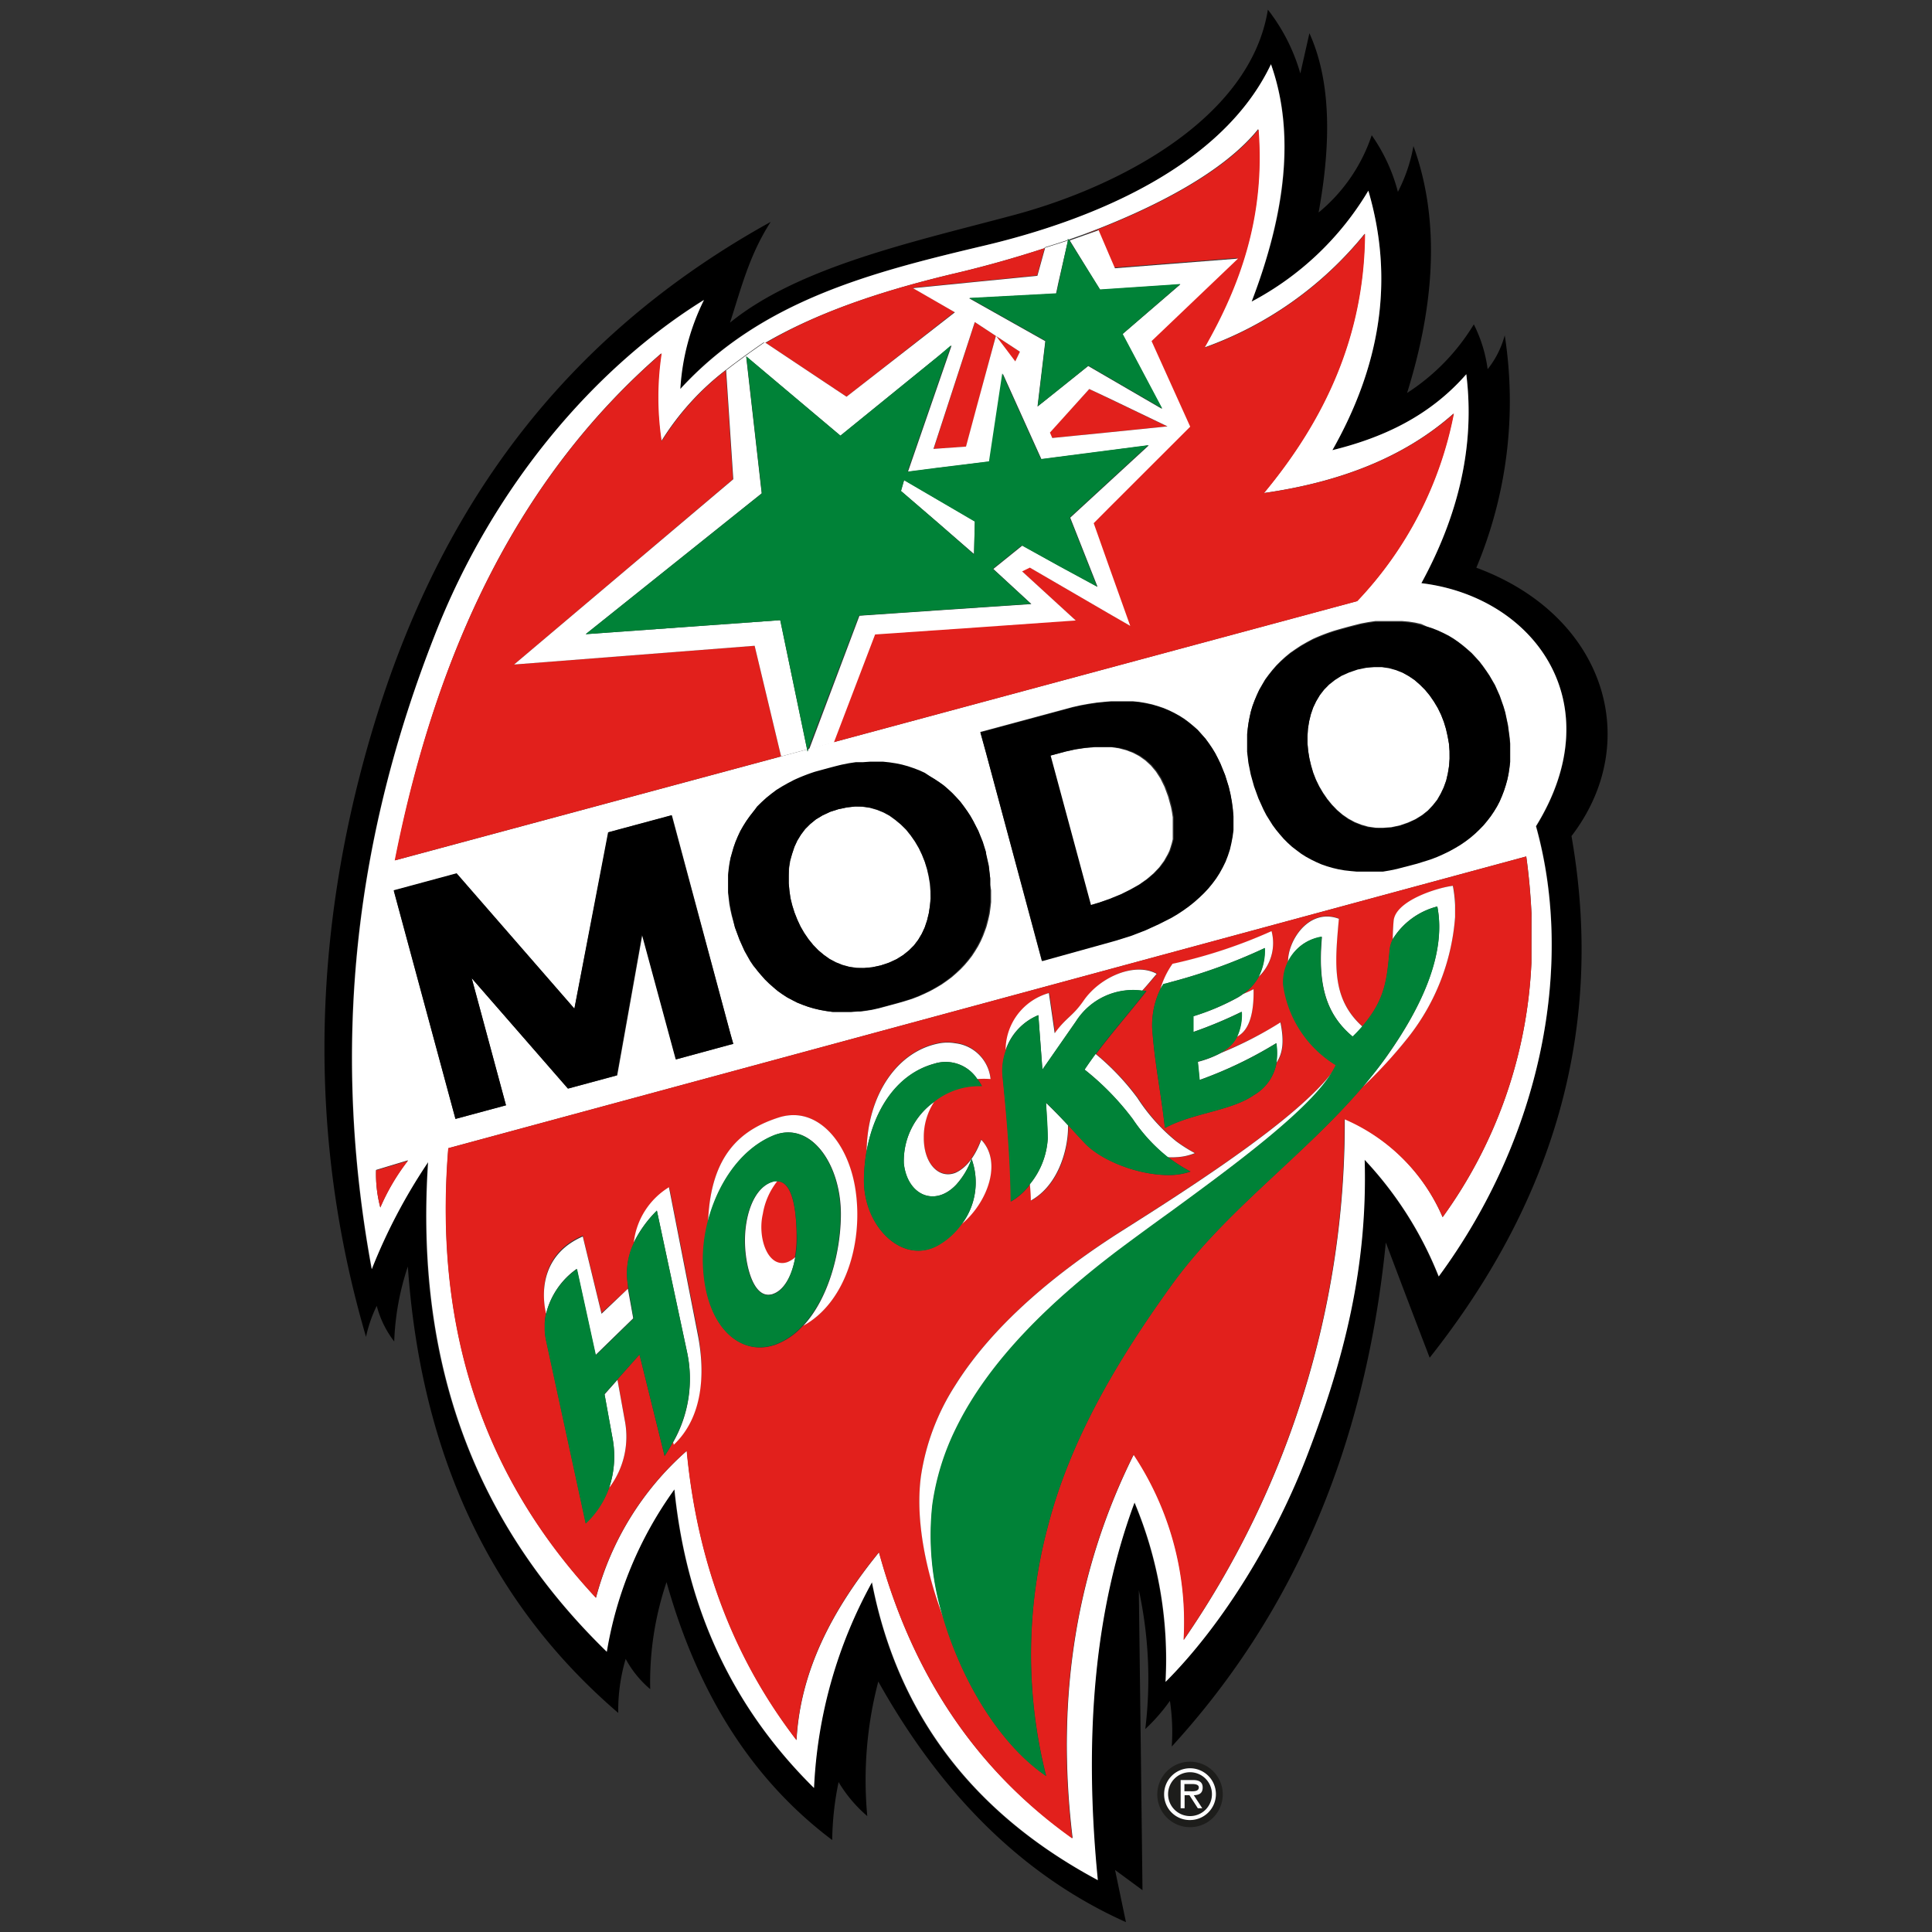 <?xml version="1.0" encoding="UTF-8"?> <svg xmlns="http://www.w3.org/2000/svg" viewBox="0 0 200 200"><rect x="0" y="0" width="200" height="200" fill="#333333" stroke="none"/><defs><style>.cls-1{fill:#1d1d1b;}.cls-2{fill:#fff;}.cls-3{fill:#e2201c;}.cls-4{fill:#008237;}.cls-5{fill:none;}</style></defs><g id="Lager_2" data-name="Lager 2"><g id="Skikt_1" data-name="Skikt 1"><path class="cls-1" d="M126.58,185.74a3.39,3.39,0,1,1-3.39-3.37A3.38,3.38,0,0,1,126.58,185.74Z"></path><path d="M152.83,58.77a44.54,44.54,0,0,0,2.94-24.06A9.59,9.59,0,0,1,154,38.22a14.47,14.47,0,0,0-1.43-4.64,22,22,0,0,1-6.91,7.1c2.92-9.36,3.4-18,.66-25.56a16.63,16.63,0,0,1-1.61,4.74A18.19,18.19,0,0,0,142,14a17.56,17.56,0,0,1-5.5,8c1.34-7.35,1.26-13.69-.95-18.56-.31,1.39-.63,2.78-.94,4.17A19.34,19.34,0,0,0,131.25,1c-1.8,11.22-15.31,18.29-26.14,21.22C95,24.94,82.77,27.53,75.57,33.4c1.17-3.61,2-7,4.21-10.43-24,13.28-36.21,33.31-42.33,56.53-5.43,20.6-5,40.3.44,58.89A13.79,13.79,0,0,1,39,135.18a10.33,10.33,0,0,0,1.81,3.69,27.24,27.24,0,0,1,1.41-7.76c1.37,19.68,8.71,35,21.78,46.21a18.74,18.74,0,0,1,.77-5.59,10.79,10.79,0,0,0,2.54,3.13A32.23,32.23,0,0,1,69,163.78c3.46,12.36,9.43,20.89,17.15,26.7a31.18,31.18,0,0,1,.66-6A14.23,14.23,0,0,0,89.78,188a40.26,40.26,0,0,1,1.14-13.93c6.76,12.08,15.34,20.3,25.64,24.91-.38-1.79-.75-3.59-1.13-5.4l2.84,2.09q-.18-15.54-.38-31.07a43.18,43.18,0,0,1,.67,14.39,19,19,0,0,0,2.55-2.92,21.83,21.83,0,0,1,.19,4.73c12.25-13.38,20-30.47,22.16-52.18q2.26,6,4.54,11.93c12.59-15.9,18.23-33.73,14.68-54C170.15,76.8,166.2,63.7,152.83,58.77Zm-3.93,73.37a38.19,38.19,0,0,0-7.67-12.08c.32,11.15-2.17,20.71-5.84,30.32-3.31,8.7-8.81,17.72-14.77,23.73a41.91,41.91,0,0,0-3.21-18.57q-6.06,16.32-3.8,39.09C101,187.9,92.94,177.85,90.23,163.8a48.55,48.55,0,0,0-6,21.29c-7.91-7.82-13.12-17.79-14.45-30.91a39.74,39.74,0,0,0-7,16.81c-12.69-12.36-20-28.47-18.5-50.68a58.06,58.06,0,0,0-5.83,11.07C34.09,107.8,36.9,86.29,45,65.77,51.05,50.26,61.65,38,72.83,31.05a23.86,23.86,0,0,0-2.45,9.22C78.82,31.05,90.26,28.17,102,25.4c11.36-2.69,24.63-8.24,29.57-18.75,2.57,7.11,1.54,15.44-2,24.57a30.81,30.81,0,0,0,12.08-11.48c2.79,9.49,1.08,18.38-3.72,26.86,5.28-1.3,10.08-3.54,13.86-7.86.91,7.34-.78,14.54-4.65,21.63,11.64,1.4,19.77,12.36,11.9,25.16C163,99.84,159.63,117.6,148.9,132.14Z"></path><polygon class="cls-2" points="96.25 91.46 96.12 90.69 95.95 89.95 95.73 89.22 95.44 88.49 95.11 87.8 94.71 87.12 94.27 86.49 93.79 85.89 93.25 85.36 92.67 84.88 92.08 84.45 91.43 84.1 90.75 83.83 90.05 83.63 89.3 83.52 88.98 83.5 88.5 83.49 87.69 83.58 86.81 83.76 85.93 84.04 85.14 84.41 84.46 84.82 83.87 85.3 83.34 85.82 82.91 86.4 82.53 87.02 82.23 87.67 81.99 88.39 81.81 89.12 81.69 89.86 81.65 90.64 81.65 91.42 81.72 92.18 81.83 92.96 82.02 93.71 82.24 94.44 82.53 95.18 82.86 95.89 83.25 96.56 83.69 97.2 84.17 97.8 84.7 98.35 85.27 98.83 85.86 99.25 86.51 99.6 87.18 99.87 87.9 100.07 88.65 100.18 88.98 100.2 89.44 100.21 90.29 100.13 91.18 99.94 92.04 99.65 92.82 99.29 93.49 98.87 94.09 98.39 94.61 97.87 95.05 97.29 95.43 96.65 95.73 96 95.97 95.28 96.15 94.54 96.27 93.8 96.32 93.02 96.31 92.24 96.25 91.46"></polygon><path class="cls-2" d="M147.14,60.37c3.87-7.09,5.56-14.29,4.65-21.63-3.78,4.32-8.58,6.56-13.86,7.86,4.8-8.48,6.51-17.37,3.72-26.86a30.81,30.81,0,0,1-12.08,11.48c3.49-9.13,4.52-17.46,2-24.57C126.58,17.16,113.31,22.71,102,25.4c-11.69,2.77-23.13,5.65-31.57,14.87a23.86,23.86,0,0,1,2.45-9.22C61.65,38,51.05,50.26,45,65.77c-8.06,20.52-10.87,42-6.51,65.61a58.06,58.06,0,0,1,5.83-11.07c-1.46,22.21,5.81,38.32,18.5,50.68a39.74,39.74,0,0,1,7-16.81c1.33,13.12,6.54,23.09,14.45,30.91a48.55,48.55,0,0,1,6-21.29c2.71,14,10.81,24.1,23.38,30.83q-2.27-22.77,3.8-39.09a41.91,41.91,0,0,1,3.21,18.57c6-6,11.46-15,14.77-23.73,3.67-9.61,6.16-19.17,5.84-30.32a38.19,38.19,0,0,1,7.67,12.08C159.63,117.6,163,99.84,159,85.53,166.91,72.73,158.78,61.77,147.14,60.37Zm.56,4.48.59.19.58.23.56.26.55.28.51.31.49.34.48.37.45.38.44.39.41.44.4.44.36.47.34.48.33.49.58,1,.49,1.1.4,1.14.17.58.28,1.32.17,1.28.06.64v1.24l0,.63-.07.6-.09.6-.12.58-.16.58-.18.56-.21.55-.24.56-.27.52-.31.51-.33.49-.37.48-.39.47-.43.44-.44.42-.48.41-.5.38-.54.37-.57.34-.58.32-.62.3-.63.28-.68.26-.7.22-.7.22-2.11.55-.72.15-.71.12-.46,0-.23,0-.69,0-.67,0h-.66l-.64-.06-.63-.07-.62-.11-.6-.14-.59-.17-.57-.2-.55-.24-.53-.26-.53-.29-.49-.31-.48-.36-.47-.36-.44-.4-.42-.42-.4-.46-.38-.46-.37-.5-.32-.51-.33-.53-.29-.56-.53-1.17-.45-1.24-.34-1.22-.24-1.19-.14-1.18,0-.61v-.59l0-.6.06-.59.08-.58.11-.58.13-.58.17-.57.21-.56.23-.55.25-.54.3-.52.31-.53.36-.49.39-.49.41-.47.45-.45.47-.43.51-.42.55-.38.56-.37.61-.35.62-.33a20.36,20.36,0,0,1,2.2-.85c.91-.27,1.85-.52,2.78-.75l.75-.14.73-.11.36,0,.36,0,.71,0h.69l.68,0,.67.06.65.1.63.14ZM68.45,36.58a30.21,30.21,0,0,0,0,9.1,27.64,27.64,0,0,1,6.63-7.34h0l.14-.1c.28-.22.56-.44.85-.65,1-.75,2-1.47,3-2.15l.11.07C85,32.13,91.78,30,98.47,28.39c3.06-.71,6.37-1.62,9.67-2.7l0-.08c.79-.24,1.59-.5,2.39-.76l0-.13.07.1,1.5-.53c7.56-2.82,14.61-6.53,18.14-10.92.7,9-1.87,16.11-5.59,22.61A37.61,37.61,0,0,0,141.27,24.2c-.07,10.57-4.14,19.23-10.45,26.84,7.76-1.11,14.48-3.64,19.65-8.23a38.84,38.84,0,0,1-10,19.42L86.26,76.84h0l-2.55.68-.11.29,0-.24-2.69.72h0l-40,10.77C45.22,67.09,53.82,49.28,68.45,36.58Zm33.6,41.26-.57-2.07.57-.15,9-2.43.85-.19.83-.15.81-.12.79-.08.71-.06h1.51l.71,0,.68.07.66.11.64.14.62.18.59.2.57.24.55.27.54.3.5.32.48.36.46.38.44.39.39.44.4.45.35.48.34.5.31.51.28.54.27.56.47,1.16.38,1.22.18.77.14.77.1.76.06.73v.73l0,.69-.09.69-.13.68-.15.65-.21.64-.24.62-.29.59-.32.58-.35.55-.4.54-.42.51-.46.49-.49.47-.51.45-.55.44-.57.41-.59.39-.62.37-1.32.69-1.4.64-1.48.57-1.56.49-.46.13-7.21,2Zm.55,14.32,0,.62,0,.62-.07.61-.08.59-.13.58-.15.58-.07.24-.12.33-.21.56-.24.54-.27.52-.31.51-.32.49-.37.48-.4.47-.42.44-.44.41-.47.41-.51.38-.53.37-.57.34-.58.32-.62.3-.63.28-.68.26-.7.22-.72.21-2,.54-.72.16-.7.11-.48.06-.22,0-.69.05-.66,0-.67,0-.63,0-.64-.09-.62-.11-.6-.14-.59-.17-.56-.2-.56-.22-.53-.27-.53-.28-.51-.33-.48-.34-.45-.38-.45-.4-.42-.41-.4-.45-.38-.45L78,100l-.34-.5L77.38,99l-.31-.55-.52-1.16L76.08,96l-.34-1.23-.13-.58-.11-.6-.14-1.19,0-.61v-.59l0-.6.06-.59.08-.58.11-.58v0l.15-.53.16-.56.2-.57.23-.55.25-.54.3-.53.32-.51.36-.51L78,84l.42-.47.46-.45.48-.44.51-.41.53-.4.58-.36.6-.34.63-.33A19.49,19.49,0,0,1,84.36,80c.92-.25,1.84-.51,2.76-.73l.75-.15L88.6,79l.39,0,.35,0,.71-.05h.69l.69,0,.66.07.65.1.63.13.62.17.59.2.58.22.57.26.53.28.51.31.51.34.47.35.45.39.44.41.4.42.39.45.37.47.34.48.32.49.3.53.52,1.07.44,1.12.33,1.06,0,.11.29,1.3.17,1.29,0,.63ZM39.37,125a13.6,13.6,0,0,1-.44-3.89l3.31-1A22.56,22.56,0,0,0,39.37,125Zm1.39-32.79,6.51-1.76,12.19,14L63,86.16l6.56-1.76L75.61,107l.3,1.06-.3.07L70,109.67l-3.5-12.92-2.6,14.57-5.07,1.37-10-11.43,3.55,13.16-5.23,1.41ZM158.53,99.7A48.51,48.51,0,0,1,149.34,126a19.42,19.42,0,0,0-10.13-10.18,94.3,94.3,0,0,1-16.65,53.92,31.29,31.29,0,0,0-5.18-19.19c-5.88,11.8-8.13,25-6.34,39.73C101.54,183.58,94.63,174,91,160.69c-4.88,6-8.16,12.34-8.54,19.44-6.11-8-10.2-17.68-11.36-29.94a30.65,30.65,0,0,0-9.4,15.21c-11-11.81-16.89-26.84-15.28-46.54L158,88.66c.28,2,.45,4,.54,5.86Z"></path><polygon class="cls-2" points="146.43 70.36 145.82 69.95 145.19 69.6 144.51 69.33 143.79 69.13 143.04 69.02 142.7 69 142.26 68.99 141.43 69.06 140.55 69.24 139.67 69.54 138.88 69.89 138.2 70.32 137.59 70.8 137.07 71.33 136.63 71.9 136.25 72.54 135.94 73.19 135.7 73.89 135.52 74.63 135.4 75.38 135.35 76.16 135.35 76.92 135.42 77.69 135.54 78.46 135.72 79.21 135.94 79.96 136.22 80.68 136.56 81.38 136.96 82.06 137.4 82.7 137.88 83.29 138.41 83.84 138.98 84.33 139.59 84.75 140.24 85.1 140.92 85.37 141.62 85.57 142.39 85.68 142.7 85.69 143.18 85.69 144.03 85.63 144.92 85.44 145.78 85.14 146.54 84.79 147.22 84.37 147.81 83.9 148.32 83.36 148.78 82.78 149.14 82.15 149.45 81.5 149.71 80.78 149.88 80.04 150 79.28 150.06 78.52 150.05 77.72 149.99 76.95 149.86 76.18 149.69 75.43 149.47 74.71 149.19 73.99 148.85 73.28 148.45 72.62 148.01 71.98 147.53 71.39 146.99 70.85 146.43 70.36"></polygon><path class="cls-2" d="M113.75,93.44l1.17-.41.16-.07.93-.38,1-.5.89-.5.81-.57.69-.59.6-.63.49-.66.4-.71.17-.36.12-.37.12-.4.1-.41,0-.42,0-.44V85.1l0-.49-.08-.53-.1-.52-.3-1.1-.37-1-.42-.86-.48-.74-.52-.62-.57-.52-.62-.44-.66-.35-.71-.27-.76-.2-.78-.11,0,0-.86,0h-.89l-1,.09-1,.15-1,.22-1.74.46,4.18,15.48Z"></path><path class="cls-3" d="M98.82,32.29l-4.34-2.5,6.63-.66,6.25-.62.78-2.82c-3.3,1.08-6.61,2-9.67,2.7C91.78,30,85,32.13,79.27,35.5l8.36,5.57Z"></path><path class="cls-3" d="M75.27,38.23c.27-.22.56-.43.85-.65C75.83,37.79,75.55,38,75.27,38.23Z"></path><polygon class="cls-3" points="100.02 46.23 101.11 42.17 103.08 34.8 105.1 37.45 105.58 36.41 101.11 33.47 100.92 33.34 96.65 46.47 100.02 46.23"></polygon><path class="cls-3" d="M114.72,26.29l.61,1.41,12.74-1-8.95,8.54,4,8.86-8.43,8.42-1.56,1.57,1.56,4.41,2.22,6.22-2.22-1.28-8.17-4.75-.8.39,5.55,5.08-10.19.72-10.58.73L86.26,76.84l54.25-14.61a38.84,38.84,0,0,0,10-19.42c-5.17,4.59-11.89,7.12-19.65,8.23,6.31-7.61,10.38-16.27,10.45-26.84A37.61,37.61,0,0,1,124.7,36c3.72-6.5,6.29-13.64,5.59-22.61-3.53,4.39-10.58,8.1-18.14,10.92.49-.18,1-.34,1.49-.53Z"></path><polygon class="cls-3" points="114.72 44.76 120.82 44.14 114.72 41.21 112.76 40.27 108.65 44.77 108.89 45.34 114.72 44.76"></polygon><path class="cls-3" d="M78.12,66.85l-24.9,1.94L75.87,49.62l-.74-11.28a27.64,27.64,0,0,0-6.63,7.34,30.21,30.21,0,0,1,0-9.1C53.82,49.28,45.22,67.09,40.86,89.07l40-10.77Z"></path><path class="cls-3" d="M39.37,125a22.56,22.56,0,0,1,2.87-4.84l-3.31,1A13.6,13.6,0,0,0,39.37,125Z"></path><path class="cls-3" d="M81.47,130.69s0,0,0,0a2.82,2.82,0,0,0,.8-.5,10.86,10.86,0,0,0,.19-2.11c0-2.08-.22-5.86-2.09-5.8a7.34,7.34,0,0,0-1.5,3.38C78.33,128.2,79.47,131.39,81.47,130.69Z"></path><path class="cls-3" d="M46.4,118.86c-1.61,19.7,4.27,34.73,15.28,46.54a30.65,30.65,0,0,1,9.4-15.21c1.16,12.26,5.25,22,11.36,29.94.38-7.1,3.66-13.47,8.54-19.44C94.63,174,101.54,183.58,111,190.32c-1.79-14.73.46-27.93,6.34-39.73a31.29,31.29,0,0,1,5.18,19.19,94.3,94.3,0,0,0,16.65-53.92A19.42,19.42,0,0,1,149.34,126a48.51,48.51,0,0,0,9.19-26.34V94.52c-.09-1.88-.26-3.83-.54-5.86Zm75.35-19.14a52.12,52.12,0,0,0,9.88-3.3,4.82,4.82,0,0,1-1.37,4.76,5,5,0,0,1-1.57,1.72c.38-.16.75-.32,1.09-.5,0,1.67-.16,3.82-1.4,4.72a2.84,2.84,0,0,1-.34.22,3.53,3.53,0,0,1-1.07,1.25,6.12,6.12,0,0,1-.57.37,39.74,39.74,0,0,0,6.18-3.12c.41,2,.23,3.26-.44,4.22a4.81,4.81,0,0,1-2.35,3.31c-2.16,1.51-5.76,1.81-8.53,3.07l-.67.32c-.38-3.44-1-6.4-1.26-9.61a8.57,8.57,0,0,1,.8-4.77,8.81,8.81,0,0,1,1.25-2.58Zm-13.12,3.06.6,4.16c1.16-1.67,1.79-1.71,3-3.38,1.72-2.49,5.33-4,7.56-2.77-.46.6-1,1.17-1.51,1.75a2.9,2.9,0,0,1,.41.06c-1.7,2.17-3.6,4.34-5.22,6.51a25.63,25.63,0,0,1,4.34,4.57,19.16,19.16,0,0,0,4,4.47,15.52,15.52,0,0,0,1.94,1.23,5.68,5.68,0,0,1-1.94.42,6.33,6.33,0,0,1-.87,0c.12.09.24.19.38.28a16.12,16.12,0,0,0,1.93,1.2,6.55,6.55,0,0,1-1.93.36c-3.17.12-7.2-1.4-9-3.28-.58-.61-1.15-1.24-1.72-1.86.06,2.15-.84,6.13-3.85,7.79,0-.53,0-1.1-.1-1.7a6.49,6.49,0,0,1-2,1.8c0-4.22-.4-8.59-.85-13a6.09,6.09,0,0,1,.38-2.71A6.15,6.15,0,0,1,108.63,102.78ZM69.75,149.51l-.07-.25c-.27.5-.56,1-.88,1.47l-2.6-10.5-2.28,2.57.75,4.16A8.75,8.75,0,0,1,63.06,154a9.12,9.12,0,0,1-2.43,3.64l-4.08-18.82a7,7,0,0,1-.16-1.09v-.82a6.35,6.35,0,0,1,.14-1c-.62-2.77-.13-6.34,3.8-8l1.94,8L65,133.41,65,133a7.21,7.21,0,0,1,.65-4.37,7.73,7.73,0,0,1,3.64-5.71l3,15.24C73,142.18,72.7,146.67,69.75,149.51Zm13.38-12.27a7.18,7.18,0,0,1-2.94,2l-.39.11c-3.48.87-6.91-2.33-7-8.85a16,16,0,0,1,.5-4c.26-7,3.45-9.58,7.39-10.82a5.15,5.15,0,0,1,.83-.18c3.54-.5,6.43,3.18,7.06,8C89.26,128.87,87.44,134.87,83.13,137.24ZM89.44,122a18.47,18.47,0,0,1,.27-2.83c.06-5.82,3.15-10.42,7.56-11.22a4.63,4.63,0,0,1,1.62,0,4.13,4.13,0,0,1,3.65,3.7,10.3,10.3,0,0,0-1.38,0,6.89,6.89,0,0,1,.48.75,7.34,7.34,0,0,0-2.65.37,7.72,7.72,0,0,0-2.31,1.25,6.64,6.64,0,0,0-1.07,3.7c0,2.7,1.57,4.31,3.28,3.64.94-.38,1.93-1.44,2.67-3.42,2.19,2.28.7,6.44-2,8.71a7.94,7.94,0,0,1-.58.72,7.56,7.56,0,0,1-1.79,1.47C93.51,131.07,89.34,127,89.44,122Zm61.19-27.09a22.8,22.8,0,0,1-4.85,12.45,49,49,0,0,1-4.69,5.12c-6.15,7.21-14.3,12.88-19.83,20.58h0c-5.48,7.6-10.44,15.85-12.78,24.94a51.28,51.28,0,0,0-.18,25.84c-3.72-2.5-7.08-7.19-9.29-12.54a35.92,35.92,0,0,1-1.33-3.82c-1.89-5-2.93-10.32-2.33-14.72a23.84,23.84,0,0,1,3.56-9.4c4.07-6.49,10.86-11.92,17.29-16,1.74-1.1,3.63-2.3,5.57-3.57,6.46-4.23,13.37-9.12,16.23-12.91.12-.21.23-.41.32-.61a11.62,11.62,0,0,1-5.44-8.31,4.35,4.35,0,0,1,.45-2.31c-.1-2.2,2.11-5.74,5.26-4.57-.42,4.72-.77,8.28,2.45,11.17,2.47-2.92,2.53-5,2.84-8a3,3,0,0,1,.31-1c0-.67,0-1.31.1-1.92.21-2.11,4.66-3.45,6.13-3.64a13.86,13.86,0,0,1,.23,2Z"></path><polygon class="cls-2" points="100.83 57.35 100.92 53.96 97.1 51.74 93.59 49.69 93.27 50.83 97.1 54.12 100.83 57.35"></polygon><path class="cls-2" d="M53.22,68.79l24.9-1.94L80.86,78.3h0l2.69-.72L80.77,64.2,60.63,65.65,78.85,51.07,77.24,36.89,87,45.1,97.1,36.9l1.41-1.14L97.1,39.84l-3.11,9,3.11-.4,5.34-.66,1.37-9.1,4,8.86,1.85-.24,9.27-1.2-8.14,7.49,2.83,7.16-4-2.17-3.79-2.1-3,2.42,3.94,3.63-9.61.65-8.19.56-5.2,13.81,2.55-.68h0l4.27-11.19,10.58-.73,10.19-.72-5.55-5.08.8-.39,8.17,4.75,2.22,1.28-2.22-6.22-1.56-4.41,1.56-1.57,8.43-8.42-4-8.86,8.95-8.54-12.74,1-.61-1.41-1.08-2.53c-.5.19-1,.35-1.49.53l-1.5.53L113.88,30l8.31-.56-6,5.16,4.1,7.73-7.64-4.44-3.07,2.46-2.18,1.74.81-6.77-7.89-4.44,9-.48.24-1.13,1-4.38c-.8.26-1.6.52-2.39.76l0,.08-.78,2.82-6.25.62-6.63.66,4.34,2.5L87.63,41.07,79.27,35.5l-.11-.07c-1,.68-2,1.4-3,2.15-.29.22-.58.43-.85.65l-.14.1h0l.74,11.28Zm59.54-28.52,2,.94,6.1,2.93-6.1.62-5.83.58-.24-.56Zm-11.85-6.93.2.13,4.47,2.94-.48,1-2-2.65-2,7.37L100,46.23l-3.37.24Z"></path><path class="cls-4" d="M88.91,63.72l8.19-.56,9.61-.65-3.94-3.63,3-2.42,3.79,2.1,4,2.17-2.83-7.16,8.14-7.49-9.27,1.2-1.85.24-4-8.86-1.37,9.1-5.34.66-3.11.4,3.11-9,1.41-4.08L97.1,36.9,87,45.1l-9.74-8.21,1.61,14.18L60.63,65.65,80.77,64.2l2.78,13.38,0,.24.11-.29Zm4.68-14,3.51,2.05L100.91,54l-.08,3.4L97.1,54.12l-3.83-3.3Z"></path><polygon class="cls-4" points="109.61 29.23 109.37 30.36 100.35 30.84 108.24 35.28 107.43 42.05 109.61 40.31 112.67 37.85 120.32 42.29 116.22 34.56 122.19 29.4 113.88 29.96 110.65 24.82 110.58 24.72 110.56 24.85 109.61 29.23"></polygon><path class="cls-2" d="M96.55,155.79A26,26,0,0,1,99,147.9c3.54-7.25,10.11-13.4,16.68-18.36,1.68-1.26,3.59-2.66,5.59-4.1,6.79-5,14.46-10.63,16.72-14.53-2.86,3.79-9.77,8.68-16.23,12.91-1.94,1.27-3.83,2.47-5.57,3.57-6.43,4.07-13.22,9.5-17.29,16a23.84,23.84,0,0,0-3.56,9.4c-.6,4.4.44,9.72,2.33,14.72A29,29,0,0,1,96.55,155.79Z"></path><path class="cls-2" d="M144.27,95.31c-.06.61-.08,1.25-.1,1.92a7.65,7.65,0,0,1,4.62-3.39c1,5.14-2,10.87-5.06,15.26-.82,1.18-1.71,2.3-2.64,3.4a49,49,0,0,0,4.69-5.12,22.8,22.8,0,0,0,4.85-12.45V93.7a13.86,13.86,0,0,0-.23-2C148.93,91.86,144.48,93.2,144.27,95.31Z"></path><path class="cls-2" d="M96.69,110.12a3.91,3.91,0,0,1,4.47,1.58,10.3,10.3,0,0,1,1.38,0,4.13,4.13,0,0,0-3.65-3.7,4.63,4.63,0,0,0-1.62,0c-4.41.8-7.5,5.4-7.56,11.22C90.5,114.67,93,111.16,96.69,110.12Z"></path><path class="cls-2" d="M59.7,131.35l1.95,8.92,3.9-3.8L65,133.41,62.27,136l-1.94-8c-3.93,1.71-4.42,5.28-3.8,8A8,8,0,0,1,59.7,131.35Z"></path><path class="cls-2" d="M69.25,122.9a7.73,7.73,0,0,0-3.64,5.71A12.18,12.18,0,0,1,68,125.32L71.13,140a13.2,13.2,0,0,1-1.45,9.31l.07.25c3-2.84,3.28-7.33,2.49-11.37Z"></path><path class="cls-2" d="M63.37,148.68a10.28,10.28,0,0,1-.31,5.34A8.75,8.75,0,0,0,64.67,147l-.75-4.16-1.34,1.51Z"></path><path class="cls-2" d="M108.28,114.16c.07,1.23.13,2.45.18,3.68a8.18,8.18,0,0,1-1.85,4.74c.06.6.1,1.17.1,1.7,3-1.66,3.91-5.64,3.85-7.79C109.8,115.67,109,114.86,108.28,114.16Z"></path><path class="cls-2" d="M123.52,105.2l0,1.63a44.54,44.54,0,0,0,5-2.09,5.33,5.33,0,0,1-.49,2.6,2.84,2.84,0,0,0,.34-.22c1.24-.9,1.43-3.05,1.4-4.72-.34.18-.71.34-1.09.5a5.23,5.23,0,0,1-.52.35A24,24,0,0,1,123.52,105.2Z"></path><path class="cls-2" d="M107.49,105.1l.42,5.63,3.48-5a7,7,0,0,1,6.84-3.17c.53-.58,1-1.15,1.51-1.75-2.23-1.23-5.84.28-7.56,2.77-1.16,1.67-1.79,1.71-3,3.38l-.6-4.16a6.15,6.15,0,0,0-4.48,5.89A5.93,5.93,0,0,1,107.49,105.1Z"></path><path class="cls-2" d="M120.45,101.85c.27,0,.54-.13.81-.2a57,57,0,0,0,9.65-3.5,6,6,0,0,1-.65,3,4.82,4.82,0,0,0,1.37-4.76,52.12,52.12,0,0,1-9.88,3.3l-.37.08a8.81,8.81,0,0,0-1.25,2.58A5.74,5.74,0,0,1,120.45,101.85Z"></path><path class="cls-2" d="M93.56,120.44c.36,3.29,3.21,4.55,5.43,2.19a8.06,8.06,0,0,0,1.59-2.66,7.18,7.18,0,0,1-1,6.73c2.69-2.27,4.18-6.43,2-8.71-.74,2-1.73,3-2.67,3.42-1.71.67-3.29-.94-3.28-3.64a6.64,6.64,0,0,1,1.07-3.7A7.52,7.52,0,0,0,93.56,120.44Z"></path><path class="cls-2" d="M136.85,97c-.44,4.91.39,8,3.2,10.34.36-.37.68-.72,1-1.06-3.22-2.89-2.87-6.45-2.45-11.17-3.15-1.17-5.36,2.37-5.26,4.57A4.35,4.35,0,0,1,136.85,97Z"></path><path class="cls-2" d="M124.17,111.8a42.76,42.76,0,0,0,7.94-3.81,6.9,6.9,0,0,1,0,2.07c.67-1,.85-2.19.44-4.22A39.74,39.74,0,0,1,126.4,109a10.73,10.73,0,0,1-2.42.93C124.05,110.53,124.11,111.17,124.17,111.8Z"></path><path class="cls-2" d="M79.8,134a.78.78,0,0,0,.25-.07c1.22-.43,2-2.12,2.27-3.78a2.82,2.82,0,0,1-.8.5s0,0,0,0c-2,.7-3.14-2.49-2.55-5a7.34,7.34,0,0,1,1.5-3.38l-.28,0-.34.11c-1.94.74-2.76,3.66-2.73,6.17S78,134.36,79.8,134Z"></path><path class="cls-2" d="M81.52,115.48a5.15,5.15,0,0,0-.83.18c-3.94,1.24-7.13,3.83-7.39,10.82.94-3.71,3.19-7.29,6.5-8.81l.25-.11c3.79-1.6,7,2.84,7,8.12,0,3.81-1.23,8.72-3.89,11.56,4.31-2.37,6.13-8.37,5.45-13.71C88,118.66,85.06,115,81.52,115.48Z"></path><path class="cls-2" d="M117.25,115.85a17.41,17.41,0,0,0,3.63,3.94,6.33,6.33,0,0,0,.87,0,5.68,5.68,0,0,0,1.94-.42,15.52,15.52,0,0,1-1.94-1.23,19.16,19.16,0,0,1-4-4.47,25.63,25.63,0,0,0-4.34-4.57q-.6.81-1.14,1.62A27.69,27.69,0,0,1,117.25,115.85Z"></path><path class="cls-4" d="M99,127.42a7.94,7.94,0,0,0,.58-.72,7.18,7.18,0,0,0,1-6.73A8.06,8.06,0,0,1,99,122.63c-2.22,2.36-5.07,1.1-5.43-2.19a7.52,7.52,0,0,1,3.12-6.37A7.72,7.72,0,0,1,99,112.82a7.34,7.34,0,0,1,2.65-.37,6.89,6.89,0,0,0-.48-.75,3.91,3.91,0,0,0-4.47-1.58c-3.73,1-6.19,4.55-7,9.07a18.47,18.47,0,0,0-.27,2.83c-.1,5,4.07,9,7.76,6.87A7.56,7.56,0,0,0,99,127.42Z"></path><path class="cls-4" d="M103.77,111.38c.45,4.41.81,8.78.85,13a6.49,6.49,0,0,0,2-1.8,8.18,8.18,0,0,0,1.85-4.74c0-1.23-.11-2.45-.18-3.68.76.7,1.52,1.51,2.28,2.33.57.62,1.14,1.25,1.72,1.86,1.78,1.88,5.81,3.4,9,3.28a6.55,6.55,0,0,0,1.93-.36,16.12,16.12,0,0,1-1.93-1.2c-.14-.09-.26-.19-.38-.28a17.41,17.41,0,0,1-3.63-3.94,27.69,27.69,0,0,0-5-5.12q.54-.81,1.14-1.62c1.62-2.17,3.52-4.34,5.22-6.51a2.9,2.9,0,0,0-.41-.06,7,7,0,0,0-6.84,3.17l-3.48,5-.42-5.63a5.93,5.93,0,0,0-3.34,3.57A6.09,6.09,0,0,0,103.77,111.38Z"></path><path class="cls-4" d="M87,125.68c0-5.28-3.18-9.72-7-8.12l-.25.11c-3.31,1.52-5.56,5.1-6.5,8.81a16,16,0,0,0-.5,4c.09,6.52,3.52,9.72,7,8.85l.39-.11a7.18,7.18,0,0,0,2.94-2C85.79,134.4,87,129.49,87,125.68ZM79.8,122.4l.34-.11.28,0c1.87-.06,2,3.72,2.09,5.8a10.86,10.86,0,0,1-.19,2.11c-.32,1.66-1,3.35-2.27,3.78a.78.78,0,0,1-.25.07c-1.83.34-2.69-2.94-2.73-5.45S77.86,123.14,79.8,122.4Z"></path><path class="cls-4" d="M121.26,101.65c-.27.07-.54.15-.81.2a5.74,5.74,0,0,0-.32.53,8.57,8.57,0,0,0-.8,4.77c.27,3.21.88,6.17,1.26,9.61l.67-.32c2.77-1.26,6.37-1.56,8.53-3.07a4.81,4.81,0,0,0,2.35-3.31,6.9,6.9,0,0,0,0-2.07,42.76,42.76,0,0,1-7.94,3.81c-.06-.63-.12-1.27-.19-1.91a10.73,10.73,0,0,0,2.42-.93,6.12,6.12,0,0,0,.57-.37,3.53,3.53,0,0,0,1.07-1.25,5.33,5.33,0,0,0,.49-2.6,44.54,44.54,0,0,1-5,2.09l0-1.63a24,24,0,0,0,4.65-2,5.23,5.23,0,0,0,.52-.35,5,5,0,0,0,1.57-1.72,6,6,0,0,0,.65-3A57,57,0,0,1,121.26,101.65Z"></path><path class="cls-4" d="M71.13,140,68,125.32a12.18,12.18,0,0,0-2.36,3.29A7.21,7.21,0,0,0,65,133l.07.43.52,3.06-3.9,3.8-1.95-8.92A8,8,0,0,0,56.53,136a6.35,6.35,0,0,0-.14,1v.82a7,7,0,0,0,.16,1.09l4.08,18.82A9.12,9.12,0,0,0,63.06,154a10.28,10.28,0,0,0,.31-5.34l-.79-4.37,1.34-1.51,2.28-2.57,2.6,10.5c.32-.48.61-1,.88-1.47A13.2,13.2,0,0,0,71.13,140Z"></path><path class="cls-4" d="M148.79,93.84a7.65,7.65,0,0,0-4.62,3.39,3,3,0,0,0-.31,1c-.31,3-.37,5.13-2.84,8-.29.34-.61.69-1,1.06-2.81-2.35-3.64-5.43-3.2-10.34a4.79,4.79,0,0,0-4,5,11.62,11.62,0,0,0,5.44,8.31c-.09.2-.2.4-.32.61-2.26,3.9-9.93,9.57-16.72,14.53-2,1.44-3.91,2.84-5.59,4.1-6.57,5-13.14,11.11-16.68,18.36a26,26,0,0,0-2.44,7.89,29,29,0,0,0,1.11,11.71A35.92,35.92,0,0,0,99,171.32c2.21,5.35,5.57,10,9.29,12.54a51.28,51.28,0,0,1,.18-25.84c2.34-9.09,7.3-17.34,12.78-24.94h0c5.53-7.7,13.68-13.37,19.83-20.58.93-1.1,1.82-2.22,2.64-3.4C146.81,104.71,149.81,99,148.79,93.84Z"></path><path d="M102.36,89.61l-.29-1.3,0-.11-.33-1.06L101.28,86,100.76,85l-.3-.53-.32-.49-.34-.48L99.43,83,99,82.53l-.4-.42-.44-.41-.45-.39L97.28,81l-.51-.34-.51-.31L95.73,80l-.57-.26-.58-.22-.59-.2-.62-.17-.63-.13-.65-.1-.66-.07-.69,0h-.69l-.71.05-.35,0-.39,0-.73.11-.75.15c-.92.22-1.84.48-2.76.73a19.49,19.49,0,0,0-2.19.86l-.63.33-.6.34-.58.36-.53.4-.51.41-.48.44-.46.45L78,84l-.38.48-.36.51-.32.51-.3.53-.25.54-.23.55-.2.57-.16.56-.15.53v0l-.11.58-.08.58-.06.59,0,.6v.59l0,.61.14,1.19.11.6.13.58L76.08,96l.47,1.25.52,1.16.31.55.31.54.34.5.37.5.38.45.4.45.42.41.45.4.45.38.48.34.51.33.53.28.53.27.56.22.56.2.59.17.6.14.62.11.64.09.63,0,.67,0,.66,0,.69-.05.22,0,.48-.06.7-.11.72-.16,2-.54.72-.21.7-.22.68-.26.63-.28.62-.3.58-.32.57-.34.53-.37.51-.38.47-.41.44-.41.42-.44.4-.47.37-.48.32-.49.31-.51.27-.52.24-.54.21-.56.12-.33.07-.24.15-.58.13-.58.08-.59.07-.61,0-.62,0-.62,0-.63,0-.63Zm-6.1,4.18-.11.75-.18.74-.24.72-.3.65-.38.64-.44.58-.52.52-.6.48-.67.42-.78.36-.86.29-.89.19-.85.08H89l-.34,0-.75-.11-.72-.2-.67-.27-.65-.35-.59-.42-.57-.48-.53-.55-.49-.6-.43-.63-.39-.68-.33-.71-.29-.73L82,93.71,81.83,93l-.11-.78-.07-.76v-.78l0-.77.11-.75L82,88.4l.24-.73.3-.65.38-.62.44-.58.52-.52.59-.48.68-.41.79-.37.88-.28.87-.18.82-.09H89l.31,0,.75.11.7.2.68.27.65.35.59.43.58.48.54.53.48.6.44.63.4.68.33.69.29.73L96,90l.17.74.13.77.06.78V93Z"></path><path d="M146.46,64.55l-.65-.1-.67-.06-.68,0h-.69l-.71,0-.36,0-.36,0-.73.11-.75.14c-.93.23-1.87.48-2.78.75a20.36,20.36,0,0,0-2.2.85l-.62.33-.61.35-.56.37-.55.38-.51.42-.47.43-.45.45-.41.47-.39.49-.36.49-.31.53-.3.52-.25.54-.23.55-.21.56-.17.57-.13.58-.11.58-.08.58-.06.59,0,.6v.59l0,.61.14,1.18.24,1.19.34,1.22.45,1.24.53,1.17.29.56.33.53.32.51.37.5.38.46.4.46.42.42.44.4.47.36.48.36.49.31.53.29.53.26.55.24.57.2.59.17.6.14.62.11.63.07.64.06h.66l.67,0,.69,0,.23,0,.46,0,.71-.12.72-.15,2.11-.55.7-.22.7-.22.68-.26.63-.28.62-.3.58-.32.57-.34.54-.37.5-.38.48-.41.44-.42.43-.44.39-.47.37-.48.33-.49.31-.51.27-.52.24-.56.21-.55.18-.56.16-.58.12-.58.09-.6.07-.6,0-.63V77l-.06-.64-.17-1.28-.28-1.32-.17-.58-.4-1.14-.49-1.1-.58-1-.33-.49-.34-.48-.36-.47-.4-.44-.41-.44-.44-.39-.45-.38-.48-.37-.49-.34-.51-.31-.55-.28-.56-.26-.58-.23-.59-.19-.61-.16ZM148,72l.44.64.4.67.34.7.28.72.22.72.17.75L150,77l.06.77v.8l-.05.76-.13.76-.17.74-.26.72-.31.65-.36.63-.46.58-.51.54-.59.47-.68.42-.76.35-.86.3-.89.19-.85.07h-.48l-.31,0-.77-.11-.7-.2-.68-.27-.65-.35-.61-.43-.57-.48-.53-.55-.48-.59-.44-.64-.4-.68-.34-.7-.28-.72-.22-.75-.17-.75-.13-.76-.07-.78v-.77l.05-.77.12-.75.18-.74.24-.7.31-.65.38-.64.44-.57.52-.53.61-.48.68-.43.79-.35.88-.3.88-.18.83-.07h.44l.34,0,.75.11.72.2.68.27.63.35.61.41.56.49.54.54Z"></path><path d="M115.08,97.5l.46-.13,1.56-.49,1.48-.57,1.4-.64L121.3,95l.62-.37.59-.39.57-.41.55-.44.51-.45.49-.47.46-.49.42-.51.4-.54.35-.55.32-.58.29-.59.24-.62.21-.64.15-.65.13-.68.09-.69,0-.69v-.73l-.06-.73-.1-.76-.14-.77-.18-.77-.38-1.22-.47-1.16-.27-.56-.28-.54-.31-.51-.34-.5-.35-.48-.4-.45L124,75.6l-.44-.39-.46-.38-.48-.36-.5-.32-.54-.3-.55-.27-.57-.24-.59-.2-.62-.18-.64-.14-.66-.11-.68-.07-.71,0h-1.51l-.71.06-.79.08-.81.12-.83.15-.85.19-9,2.43-.57.15.57,2.07,5.82,21.61Zm-4.69-19.73,1-.22,1-.15,1-.09h.89l.86,0,0,0,.78.11.76.2.71.27.66.35.62.44.57.52.52.62.48.74.42.86.37,1,.3,1.1.1.52.08.53,0,.49V86l0,.44,0,.42-.1.41-.12.4-.12.37-.17.36-.4.71-.49.66-.6.63-.69.59-.81.57-.89.5-1,.5-.93.38-.16.07-1.17.41-.92.27-4.18-15.48Z"></path><polygon points="52.38 114.42 48.83 101.26 58.78 112.69 63.85 111.32 66.45 96.75 69.95 109.67 75.61 108.14 75.91 108.07 75.61 107.01 69.51 84.39 62.95 86.16 59.46 104.4 47.27 90.4 40.76 92.16 47.15 115.83 52.38 114.42"></polygon><path class="cls-2" d="M120.51,185.74a2.68,2.68,0,1,1,2.68,2.67A2.65,2.65,0,0,1,120.51,185.74Zm4.95,0a2.27,2.27,0,1,0-2.27,2.26A2.26,2.26,0,0,0,125.46,185.74Zm-1,1.45H124l-.87-1.35h-.5v1.35h-.41v-2.92h1.28c.52,0,1,.14,1,.77s-.4.78-.92.8Zm-1.36-1.76c.36,0,1,.07,1-.4,0-.3-.39-.35-.71-.35h-.78v.75Z"></path><rect class="cls-5" width="200" height="200"></rect></g></g></svg> 